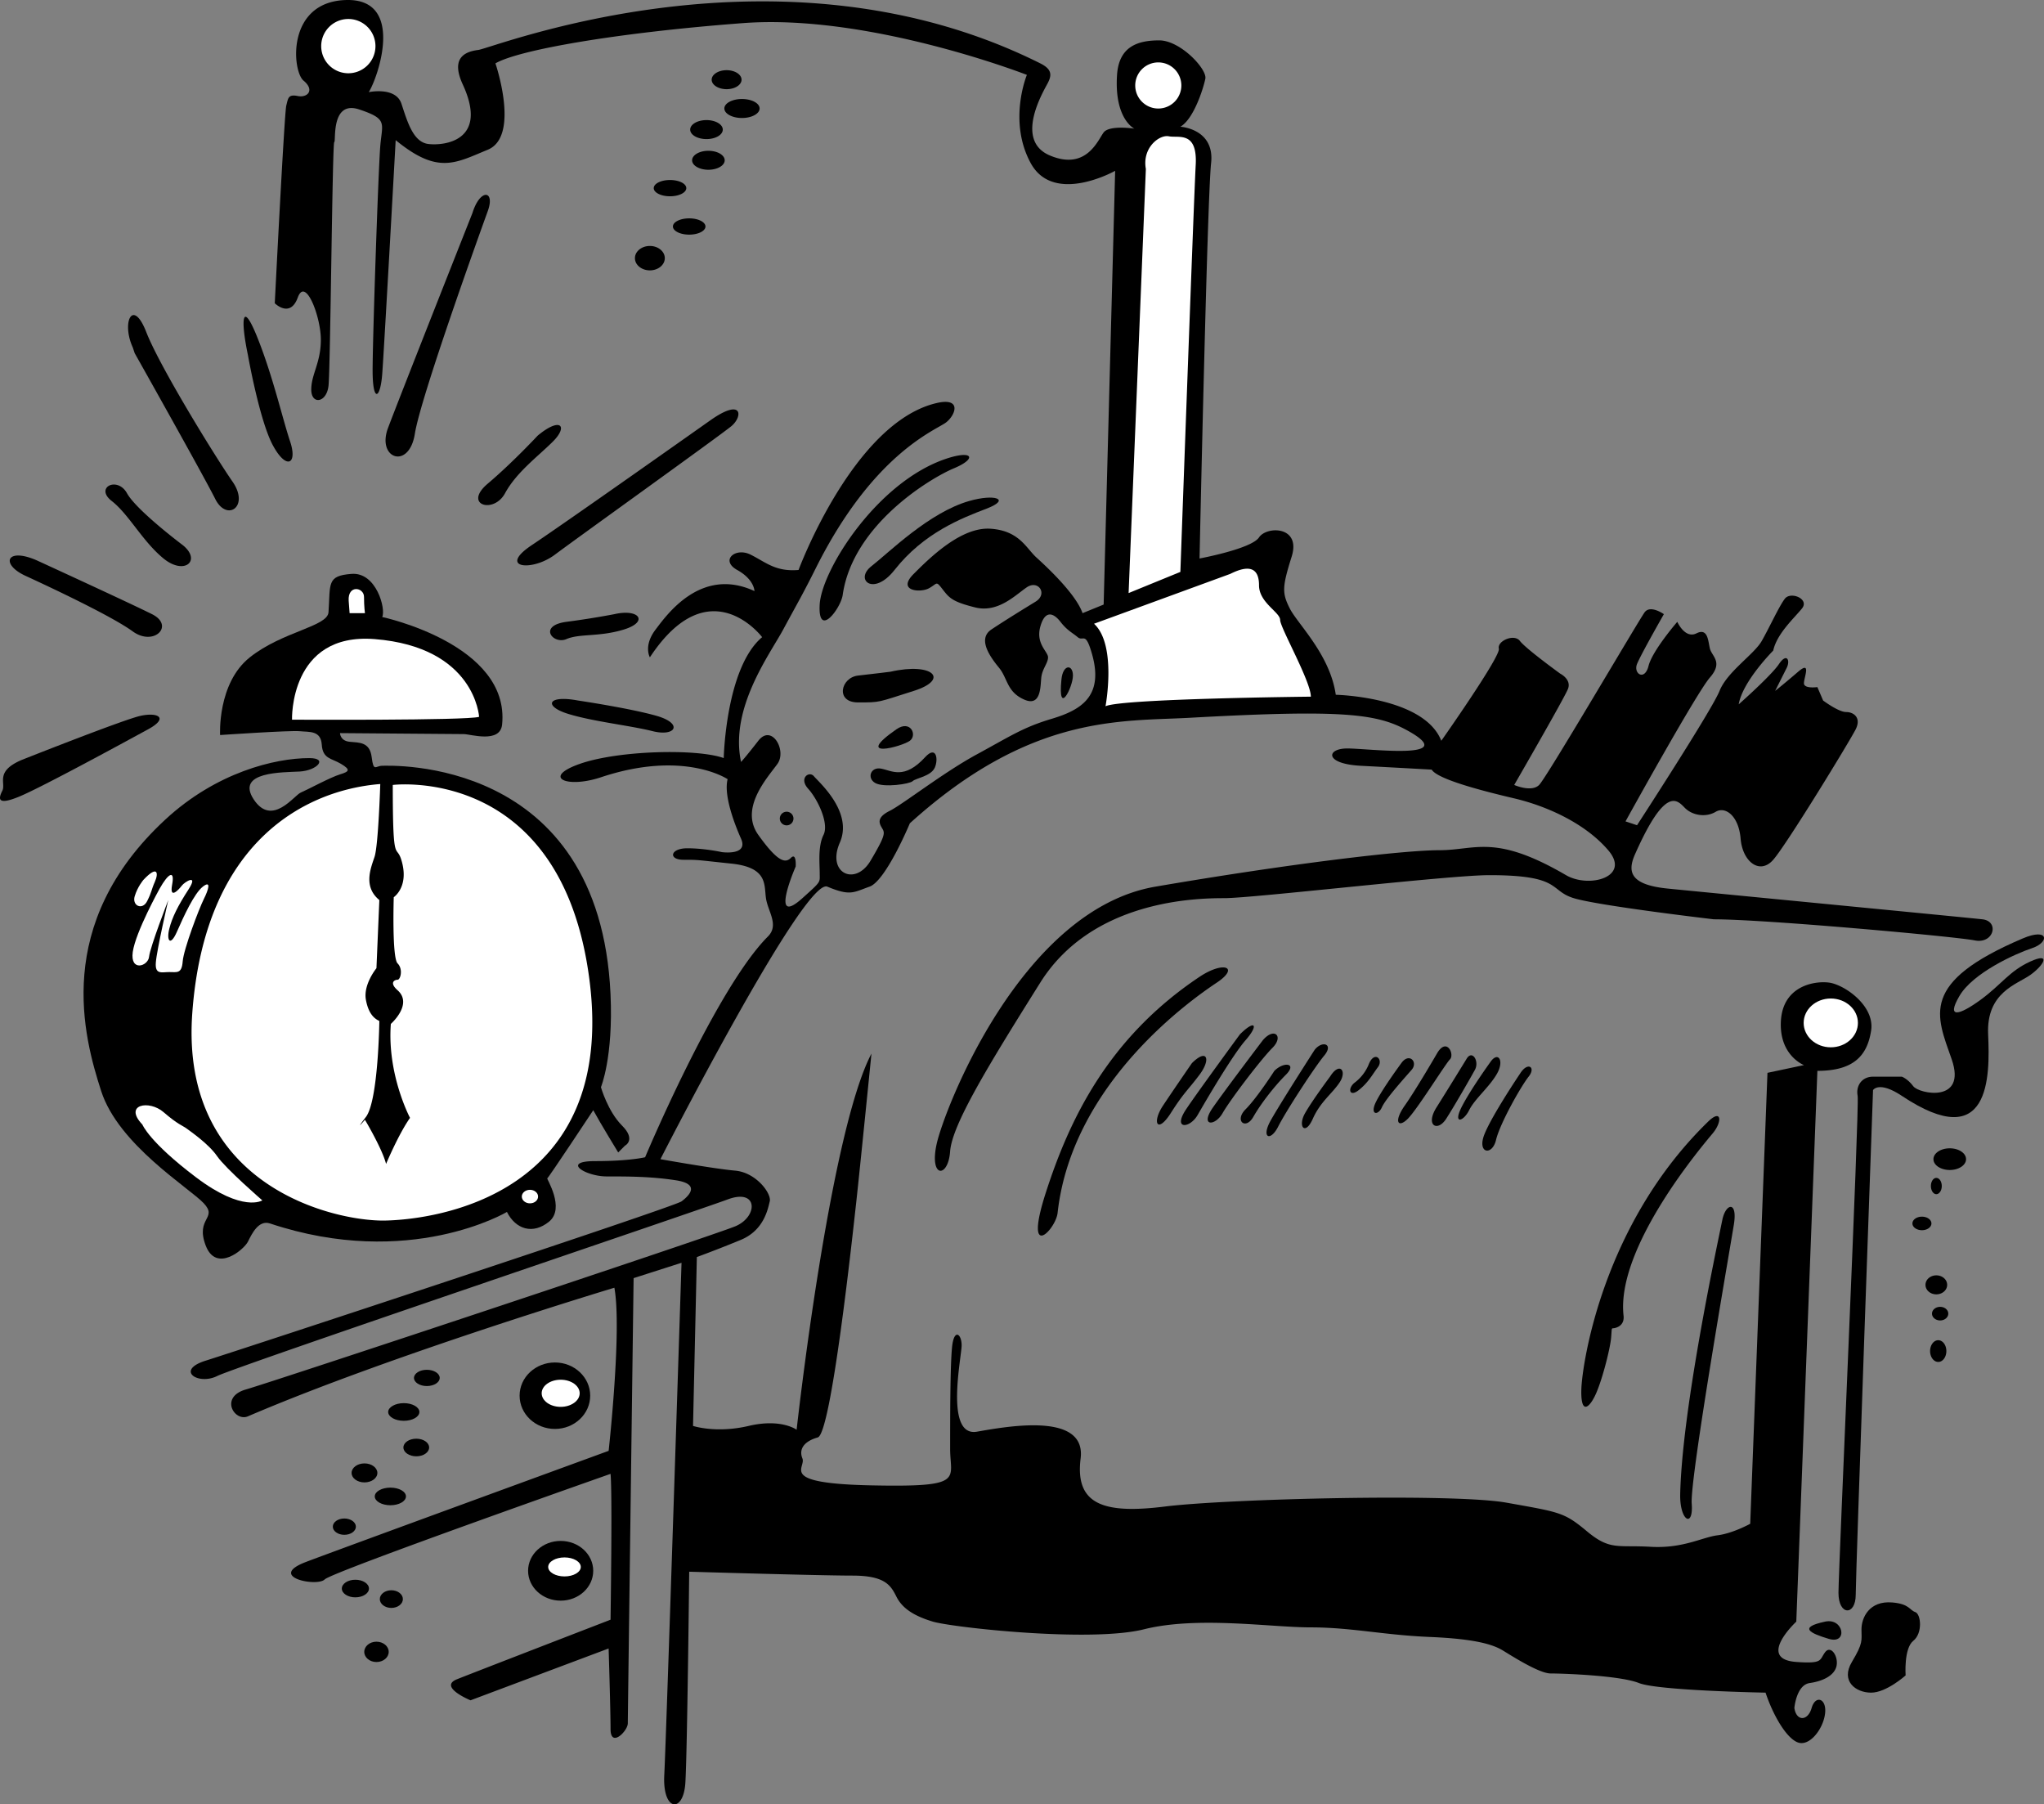 <svg xmlns="http://www.w3.org/2000/svg" width="137.426" height="121.286"><rect width="100%" height="100%" fill="#808080" stroke="none"/><path d="M18.474 20.385s.644-12.77.773-13.285c.13-.516.13-.773.774-.645.648.13 1.164-.39.387-1.035-.774-.644-1.16-5.289 2.84-5.418 4-.129 2.19 5.16 1.546 6.192 0 0 1.809-.387 2.196.777.386 1.16.773 2.578 1.804 2.707 1.032.129 4.086-.176 2.32-4-.773-1.676 0-2.191 1.036-2.32 1.031-.13 20.3-7.844 37.793.902.777.387.777.774.52 1.29-.262.515-2.325 3.87.128 4.902 2.45 1.03 3.223-1.032 3.61-1.547.386-.516 2.066-.258 2.066-.258s-1.36-.64-1.164-3.613c.129-1.934 1.422-2.32 2.84-2.32s3.226 1.933 3.097 2.577c-.132.645-.777 2.711-1.68 3.227 0 0 2.325.129 2.067 2.45-.258 2.323-.777 26.573-.777 26.573s3.484-.644 4-1.418c.515-.773 2.84-.773 2.195 1.29-.648 2.062-.648 2.453-.129 3.484.516 1.031 2.707 3.094 3.094 5.805 0 0 5.933.128 7.094 3.093 0 0 4-5.675 3.87-6.191-.128-.516 1.032-1.031 1.419-.516.39.516 2.71 2.196 2.71 2.196s.774.386.516 1.03c-.258.645-3.613 6.45-3.613 6.45s1.16.516 1.676 0c.52-.516 6.71-11.094 7.097-11.61.387-.515 1.29.13 1.29.13s-1.547 2.707-1.805 3.351c-.258.649.515 1.164.773.129.258-1.031 1.934-2.965 1.934-2.965s.515 1.16 1.289.774c.777-.387.777.515.906 1.03.13.517.902.903 0 1.938-.906 1.032-5.676 9.672-5.676 9.672l.774.258s5.031-7.738 5.547-9.027c.515-1.293 2.32-2.453 2.836-3.356.515-.902 1.16-2.32 1.55-2.836.387-.52 1.676 0 1.16.645-.515.644-1.68 1.676-1.937 2.836 0 0-2.062 2.066-2.32 3.613 0 0 2.191-1.934 2.707-2.71.52-.774.777-.259.52.257l-.778 1.55s.648-.515 1.55-1.292c.903-.774.387.39.387.777s.903.258.903.258l.387.902s1.03.774 1.546.774 1.032.386.645 1.16c-.387.773-4.64 7.742-5.547 8.773-.902 1.032-2.062.13-2.191-1.418-.13-1.55-1.032-2.195-1.676-1.808-.645.386-1.55.258-2.067-.258-.515-.516-1.289-1.547-3.351 3.098-.516 1.16-.387 2.062 2.191 2.32 2.582.258 19.996 1.937 21.157 2.066 1.16.13.773 1.676-.516 1.418-1.29-.258-14.063-1.418-17.543-1.418 0 0-7.742-.906-9.418-1.422-1.676-.515-.766-1.546-5.676-1.546-2.71 0-15.867 1.546-17.8 1.546-1.938 0-8.903.13-12.387 5.676-3.48 5.547-5.934 9.547-6.063 11.352-.129 1.808-1.418 1.808-.902-.516.515-2.32 5.676-15.738 14.707-17.285 9.031-1.547 16.64-2.45 19.09-2.45 2.453 0 3.718-1.12 8.515 1.677 1.547.902 4.387.128 2.836-1.676-1.547-1.809-4.125-2.969-6.32-3.485-2.191-.515-5.16-1.289-5.547-1.933 0 0-2.32-.13-4.773-.258-2.45-.129-2.32-1.164-.903-1.164 1.422 0 7.621.805 4.13-1.16-2.063-1.16-4.235-1.485-14.708-.903-4.644.258-10.707-.257-18.832 7.094 0 0-1.61 3.871-2.71 4.258-1.095.387-1.29.645-2.837 0-1.55-.645-11.222 18.32-11.222 18.32s3.613.645 5.03.77c1.419.129 2.45 1.55 2.321 2.066-.129.516-.387 1.934-1.933 2.582a79.716 79.716 0 0 1-2.97 1.16l-.257 11.352s1.547.516 3.742 0c2.192-.516 3.223.258 3.223.258s2.195-19.867 5.031-25.285c0 0-.773 7.742-1.031 10.062-.258 2.32-1.676 15.48-2.578 15.738-.906.258-1.293.774-1.031 1.418.257.645-1.68 1.676 4.64 1.805 6.324.129 5.29-.387 5.29-2.45 0-2.062 0-5.546.128-6.835.129-1.293.645-.902.645-.129s-1.16 6.191 1.035 5.805c2.191-.387 7.351-1.293 6.965 1.804-.387 3.098 1.547 3.743 5.675 3.227 4.13-.516 19.352-.902 22.961-.258 3.614.645 3.871.645 5.418 1.934 1.547 1.289 2.063.902 4.258 1.031 2.192.129 3.48-.645 4.516-.773 1.031-.13 2.191-.774 2.191-.774l1.16-30.312 2.453-.52s-1.68-.644-1.55-2.965c.129-2.324 2.195-2.71 3.226-2.582 1.031.13 3.098 1.551 2.84 3.227s-1.164 2.707-3.613 2.707l-1.418 37.023s-2.703 2.516 0 2.711c1.805.13 1.547-.129 1.933-.648.387-.516.903.261.774.906s-.902 1.031-1.805 1.16c-.902.129-1.031 1.676-1.031 1.676.129.902.902.902 1.16 0 .258-.902 1.031-.645.902.387-.128 1.03-1.03 2.195-1.804 1.937-.774-.258-1.68-1.808-2.196-3.355 0 0-7.222-.13-8.511-.645-1.293-.515-5.16-.644-5.934-.644-.777 0-2.582-1.16-3.226-1.551-.645-.387-1.805-.774-4.903-.903-3.097-.128-5.289-.644-7.996-.644-2.71 0-7.613-.773-11.223.129-3.613.902-12.902-.13-14.191-.516-1.289-.386-2.062-.902-2.45-1.676-.386-.773-.773-1.418-2.968-1.418-2.191 0-10.965-.261-10.965-.261s-.129 12.129-.258 14.191c-.128 2.067-1.546 1.934-1.418-.515.13-2.45 1.16-34.442 1.16-34.442L42.6 85.916s-.39 29.41-.39 29.926c0 .516-1.16 1.68-1.16.387 0-1.29-.13-5.418-.13-5.418l-9.285 3.484s-2.195-.902-.906-1.418c1.293-.515 10.32-4 10.32-4s.13-8.511 0-9.804c0 0-18.703 6.578-19.219 7.097-.515.516-3.882-.164-1.289-1.164 1.676-.644 20.38-7.48 20.38-7.48s.902-8.125.386-10.965c0 0-14.93 4.484-24.637 8.644-.902.387-1.937-1.293-.129-1.808 1.805-.516 31.344-10.32 32.895-10.965 1.547-.645 1.547-2.578-.516-1.805-2.066.774-33.023 11.223-34.316 11.868-1.29.644-2.836-.387-.774-1.032 2.067-.644 31.477-10.32 31.993-10.707.515-.386 1.289-1.16-.387-1.418s-3.227-.258-4.645-.258c-1.418 0-3.093-1.03-.773-1.03 2.324 0 3.355-.259 3.355-.259s4.762-11.343 8.254-14.836c.774-.773 0-1.68-.129-2.582-.129-.902.13-2.062-2.32-2.32-2.453-.258-2.195-.258-3.226-.258-1.032 0-.903-.773.257-.773 1.164 0 2.325.258 2.325.258s1.804.257 1.289-.903c-.516-1.164-1.164-2.968-.903-4 0 0-2.933-1.988-8.515-.129-2.32.774-4 0-1.418-.902 2.578-.906 7.867-1.035 9.672-.387 0 0 .132-6.066 2.582-8.129 0 0-3.547-4.707-7.547 1.356 0 0-.453-.774.386-1.871.723-.945 3.032-4.258 6.645-2.582 0 0 0-.774-1.16-1.418-1.164-.645-.13-1.547.902-1.031 1.031.515 1.676 1.16 3.223 1.03 0 0 3.68-9.925 9.289-11.222 1.676-.387 1.289.774.644 1.293-.644.516-4.867 2-8.77 9.8-.901 1.81-1.292 2.454-2.194 4.13-.903 1.676-3.61 5.289-2.836 8.902 0 0 .257-.258 1.16-1.422.902-1.16 1.933.645 1.289 1.551-.645.902-2.578 2.965-1.29 4.774 1.29 1.804 1.81 1.933 2.192 1.546.387-.386.324.579.324.579s-1.82 4.175.454 2.128c1.289-1.16 1.16-1.03 1.16-1.675s-.13-1.805.257-2.578c.387-.778-.406-2.41-1.03-3.098-.65-.711.062-1.227.386-.84.32.387 2.644 2.387 1.742 4.453-.906 2.063 1.031 2.965 2.063 1.223 1.03-1.738.968-1.867.773-2.192-.195-.324-.387-.71.516-1.16.902-.453 3.613-2.582 5.87-3.804 2.259-1.227 3.095-1.81 5.032-2.387 1.934-.582 3.5-1.488 2.707-4.324-.453-1.61-.578-.836-.969-1.16-.386-.32-.707-.45-1.16-1.032-.449-.582-1.031-.84-1.355.324-.32 1.16.52 1.676.52 2.063 0 .387-.391.773-.454 1.355-.066.579 0 2-1.16 1.48-1.16-.515-1.098-1.417-1.676-2.128-.582-.707-1.484-1.934-.52-2.578.97-.645 2.13-1.356 2.97-1.871.84-.516.19-1.485-.583-.969-.773.52-1.933 1.742-3.48 1.355-1.55-.386-1.742-.644-2.195-1.226-.45-.578-.32-.387-.903-.063-.578.325-2.191.192-1.031-.964 1.16-1.165 3.223-3.165 5.16-3.036 1.934.13 2.387 1.293 3.094 1.938.71.644 2.648 2.45 3.098 3.738l1.418-.578.773-29.156s-4.125 2.324-5.676-.516c-1.547-2.836-.258-5.933-.258-5.933S58.462.909 49.95 1.554c-8.515.644-15.093 1.804-16.64 2.706 0 0 1.676 4.902-.516 5.805-2.195.902-3.355 1.68-6.191-.645 0 0-.777 14.063-.906 15.739-.13 1.675-.645 1.933-.645-.258 0-2.192.387-13.547.516-15.094.129-1.547.52-1.805-1.418-2.45-1.934-.644-1.547 2.192-1.676 2.192s-.258 15.223-.387 16.383c-.129 1.16-1.16 1.29-1.16.258 0-1.031.645-1.805.645-3.352 0-1.55-1.032-4.258-1.551-2.84-.516 1.418-1.547.387-1.547.387"/><path d="M48.853 5.995c.555 0 1.004-.286 1.004-.637 0-.352-.45-.64-1.004-.64-.555 0-1.004.288-1.004.64 0 .351.45.637 1.004.637m1.031 1.937c.656 0 1.188-.29 1.188-.64 0-.352-.532-.637-1.188-.637-.652 0-1.183.285-1.183.636 0 .352.53.641 1.183.641M47.501 9.35c.602 0 1.094-.285 1.094-.637 0-.355-.492-.64-1.094-.64-.605 0-1.097.285-1.097.64 0 .352.492.637 1.097.637m.125 2.062c.606 0 1.098-.285 1.098-.636 0-.352-.492-.64-1.098-.64-.601 0-1.093.288-1.093.64 0 .351.492.636 1.093.636m-2.578 1.782c.606 0 1.094-.246 1.094-.547 0-.305-.488-.547-1.094-.547-.605 0-1.094.242-1.094.547 0 .3.489.547 1.094.547m1.289 2.578c.606 0 1.094-.246 1.094-.547 0-.3-.488-.547-1.094-.547-.605 0-1.094.246-1.094.547 0 .3.489.547 1.094.547m-2.644 2.402c.554 0 1.004-.367 1.004-.82 0-.453-.45-.82-1.004-.82-.555 0-1.004.367-1.004.82 0 .453.449.82 1.004.82m9.16 37.305a.458.458 0 1 0-.001-.913.458.458 0 0 0 0 .913M31.763 14.323c.516-1.676 1.547-1.547 1.031-.13-.515 1.419-4.515 12.512-4.902 14.966-.387 2.449-2.582 1.675-1.805-.387.774-2.067 5.676-14.45 5.676-14.45M16.67 23.87c-.516-2.454-.387-3.743.644-1.16 1.031 2.577 1.676 5.417 2.191 6.964.516 1.547-.258 1.934-1.16.258-.902-1.676-1.676-6.062-1.676-6.062m-7.742-.516c-.773-1.68 0-3.356.906-1.035.903 2.324 4.641 8.386 5.805 10.062 1.16 1.68-.387 2.711-1.164 1.164-.773-1.55-5.418-9.804-5.418-9.804m27.09 5.546c1.55-1.292 2.066-.644 1.035.387-1.035 1.031-2.453 2.063-3.227 3.485-.773 1.418-2.84.77-1.16-.649 1.676-1.418 3.352-3.223 3.352-3.223m11.609-1.031c2.196-1.55 2.196-.261 1.422.387-.777.644-10.32 7.48-11.867 8.64-1.55 1.16-3.871.903-1.55-.644 2.323-1.547 11.995-8.383 11.995-8.383m-6.449 13.028c1.68-.387 2.324.515.645 1.03-1.676.516-2.965.259-3.868.645-.902.387-1.937-.902 0-1.16a56.325 56.325 0 0 0 3.223-.515m-29.023-4.645c1.289 1.031.128 2.063-1.29.902-1.417-1.16-2.324-2.964-3.484-3.867-1.16-.906.387-1.68 1.031-.515.645 1.156 3.743 3.48 3.743 3.48M2.478 37.67c-2.063-.902-2.45.258-.774 1.032 1.68.773 5.805 2.71 7.223 3.742 1.422 1.031 2.84-.387 1.293-1.16-1.55-.774-7.742-3.614-7.742-3.614M1.447 51.088c-1.805.774-1.032 1.547-1.29 2.063-.257.515-.386 1.031 1.16.386 1.548-.644 7.223-3.742 8.645-4.515 1.418-.774.645-1.16-.52-.902-1.16.257-7.995 2.968-7.995 2.968m37.41-4c-2.063-.386-2.324.387-.645.903 1.676.515 4.13.773 5.676 1.16 1.547.386 2.063-.516.258-1.031-1.805-.516-5.29-1.032-5.29-1.032m24.766-16.254c1.82-.605 2.067 0 .516.645-1.547.644-6.805 3.773-7.48 8.516-.13.902-1.676 2.964-1.547.644.129-2.324 3.867-8.258 8.511-9.805"/><path d="M65.173 33.674c1.684-.484 2.836-.129 1.16.516-1.68.644-4.222 1.62-6.191 4.125-1.422 1.808-2.711.644-1.55-.258 1.163-.902 3.87-3.613 6.581-4.383M59.884 45.15c2.836-.644 3.996.52 1.547 1.294-2.453.773-2.195.773-3.742.773-1.547 0-1.16-1.676 0-1.805 1.16-.128 2.195-.261 2.195-.261m11.481.519c.101-1.027.773-1.035.773-.258 0 .774-1.031 2.836-.773.258M60.27 49.022c.946-.656 1.419.387.903.773-.515.387-3.87 1.293-.902-.773m1.933 1.871c.739-.805.903.129.645.71-.258.579-1.29.708-1.484.903-.192.196-1.934.453-2.516.13-.578-.325-.32-1.099.387-.97.71.13 1.55.774 2.968-.773m-40.117-9.738c.13-1.93-.129-2.453 1.547-2.578 1.676-.133 2.324 2.382 2.063 2.898 0 0 8.605 1.828 8.062 7.227-.129 1.289-2.125.644-2.578.644-.453 0-8.32-.066-8.32-.066s0 .515.644.582c.645.062 1.356 0 1.485 1.031.128 1.031.257.582.707.582.453 0 14.62-.7 15.351 15.352.195 4.253-.644 6.253-.644 6.253s.453 1.614 1.418 2.582c.968.965.195 1.352.195 1.352l-.453.453s-1.223-2-1.676-2.84c0 0-3.031 4.582-3.094 4.582-.066 0 1.223 2 .13 2.903-1.098.902-2.259.515-2.84-.645 0 0-6.548 3.903-15.93.774-.774-.258-1.227.71-1.485 1.226s-2.129 2.125-2.84.254c-.707-1.867.84-1.805-.128-2.836-.965-1.031-5.739-3.933-6.899-7.547-1.164-3.613-3.289-11.218 4.32-18.254 3.418-3.16 7.352-4.125 9.676-4.125 1.29 0 .516.836-.648.903-1.16.062-4.32 0-3.094 1.87 1.227 1.868 2.707-.257 3.16-.452.453-.192 2-1.032 2.645-1.227.644-.191.71-.32.066-.707-.648-.387-1.226-.324-1.293-1.293-.062-.965-.836-.836-1.484-.902-.645-.063-5.352.258-5.352.258s-.195-3.48 2-5.223c2.192-1.742 5.223-2.063 5.29-3.031M37.31 96.053c1.308 0 2.371-1 2.371-2.238 0-1.23-1.063-2.23-2.371-2.23-1.313 0-2.375 1-2.375 2.23 0 1.238 1.062 2.238 2.375 2.238m-8.613-2.883c.48 0 .867-.246.867-.547 0-.3-.387-.546-.867-.546-.477 0-.864.246-.864.546 0 .301.387.547.864.547m-1.547 2.336c.578 0 1.047-.265 1.047-.594 0-.324-.47-.593-1.047-.593-.578 0-1.051.27-1.051.593 0 .329.473.594 1.05.594m.841 2.387c.476 0 .863-.266.863-.594 0-.328-.387-.59-.863-.59-.48 0-.868.262-.868.59 0 .328.387.594.868.594m-3.485 1.754c.477 0 .867-.285.867-.637 0-.351-.39-.64-.867-.64-.48 0-.867.289-.867.64 0 .352.387.637.867.637m1.742 1.535c.579 0 1.047-.266 1.047-.594 0-.328-.468-.59-1.047-.59-.578 0-1.05.262-1.05.59 0 .328.472.594 1.05.594m-3.097 1.988c.43 0 .777-.246.777-.547 0-.304-.348-.55-.777-.55-.426 0-.774.246-.774.55 0 .301.348.547.774.547m.742 4.203c.504 0 .914-.265.914-.59 0-.328-.41-.593-.914-.593s-.91.265-.91.594c0 .324.406.59.91.59m2.418.71c.43 0 .777-.265.777-.593 0-.329-.347-.594-.777-.594-.426 0-.774.265-.774.594 0 .328.348.593.774.593m-1 3.637c.457 0 .824-.305.824-.684 0-.375-.367-.683-.824-.683-.453 0-.82.308-.82.683 0 .38.367.684.82.684m12.387-4.125c1.207 0 2.187-.898 2.187-2.008 0-1.11-.98-2.008-2.187-2.008-1.211 0-2.192.899-2.192 2.008 0 1.11.98 2.008 2.192 2.008m98.293-44.512c1.765-.754 1.808.258.648.645-1.164.387-4 1.676-4.902 3.226-.903 1.547 0 1.29 1.418.258 1.418-1.035 1.933-1.937 3.355-2.582 1.418-.644.902.258 0 .903-.906.644-2.969 1.16-2.84 4 .13 2.84.149 8.097-5.804 4.128-1.547-1.03-1.934-.386-1.934-.386s-1.164 32.508-1.164 33.926c0 1.418-1.16 1.418-1.16-.13 0-1.55 1.418-32.765 1.289-33.41-.13-.644.258-1.289 1.035-1.289h1.934s.386.13.773.645c.387.516 3.613 1.16 2.582-1.809-1.035-2.964-2.195-5.16 4.77-8.125m-13.286 45.922c1.27-.273 1.547 1.547.258 1.16-1.289-.386-2.062-.773-.258-1.16m4.516-1.289c1.164.098 1.16.516 1.547.645s.516 1.418-.129 1.933c-.645.516-.516 2.325-.516 2.325s-1.289 1.16-2.32 1.16c-1.035 0-2.066-.774-1.293-2.063.774-1.293.645-1.422.645-2.195 0-.774.52-1.934 2.066-1.805"/><path d="M131.091 78.647c.602 0 1.094-.324 1.094-.727 0-.406-.492-.73-1.094-.73-.605 0-1.098.324-1.098.73 0 .403.493.727 1.098.727m-.906 1.625c.203 0 .367-.246.367-.547 0-.305-.164-.547-.367-.547-.2 0-.363.242-.363.547 0 .3.164.547.363.547m-.965 2.422c.352 0 .637-.203.637-.453 0-.254-.285-.457-.637-.457-.355 0-.64.203-.64.457 0 .25.285.453.64.453m.965 4.312c.406 0 .73-.285.73-.636 0-.356-.324-.641-.73-.641-.402 0-.727.285-.727.64 0 .352.325.637.727.637m.258 1.754c.304 0 .547-.207.547-.457 0-.254-.243-.457-.547-.457-.301 0-.547.203-.547.457 0 .25.246.457.547.457m-.129 2.79c.304 0 .547-.329.547-.731 0-.403-.243-.73-.547-.73-.301 0-.547.327-.547.73 0 .402.246.73.547.73M80.65 65.662c1.64-1.093 2.71-.644 1.164.387-1.551 1.035-9.73 6.668-10.707 15.48-.13 1.16-2.324 3.356-.774-1.417 1.547-4.774 4.125-10.32 10.317-14.45m-.516 5.805c1.035-1.031 1.293-.258.516.774-.774 1.035-1.032 1.164-1.934 2.582-.902 1.418-1.289.644-.515-.516.773-1.16 1.933-2.84 1.933-2.84m3.226-1.933c1.032-1.032 1.29-.645.387.386-.902 1.032-2.707 4.13-3.226 5.032-.516.902-1.707 1.011-.774-.387.774-1.16 3.614-5.031 3.614-5.031m1.547.386c.773-.902 1.418-.258.644.516-.773.773-2.836 3.484-3.351 4.387-.516.902-1.551.902-.645-.387.902-1.29 3.352-4.516 3.352-4.516m.773 2.063c.645-.645 1.55-.516.777.258-.777.777-1.68 1.937-2.195 2.84-.516.902-1.289.257-.516-.516.774-.774 1.934-2.582 1.934-2.582m2.711-1.418c.516-.645 1.289-.387.644.387-.644.773-2.578 3.742-3.097 4.773-.516 1.031-1.16.773-.516-.387.645-1.16 2.969-4.773 2.969-4.773m1.031 1.808c.645-1.035 1.16-.39.645.387-.516.774-1.29 1.29-1.805 2.45-.516 1.16-1.031.515-.516-.387.516-.903 1.676-2.45 1.676-2.45m2.582-.777c.387-1.031 1.028-.387.645.129-.387.516-.645 1.035-1.293 1.55-.645.516-.774-.128-.258-.515a2.92 2.92 0 0 0 .906-1.164m2.255-.191c.515-.645 1.097 0 .644.515-.45.516-1.739 1.934-1.996 2.516-.258.578-.84.516-.387-.387.449-.902 1.738-2.644 1.738-2.644m2.387-.645c.644-1.035 1.16.129.84.45-.32.324-2.192 3.355-2.84 4-.645.644-.965.19-.192-.903.774-1.098 2.192-3.547 2.192-3.547m1.937.45c.387-.708.903.128.578.71-.32.582-1.355 2.387-1.933 3.29-.582.902-1.418.452-.645-.774.774-1.227 2-3.227 2-3.227m1.61.196c.52-.774.968-.13.453.773-.516.902-1.485 1.676-1.871 2.45-.387.773-1.094.968-.516-.192.582-1.16 1.934-3.031 1.934-3.031m2 .773c.515-.84 1.097-.453.582.195-.516.645-1.934 3.16-2.192 4.254-.261 1.098-1.293.907-.777-.386.516-1.29 2.387-4.063 2.387-4.063m12.644 3.222c.922-.898.965 0 .32.778-.644.774-6.511 7.637-6 12.254.067.578-.32.773-.578.836-.257.066-.195-.129-.257.648-.067.774-.645 3.032-1.098 3.934-.45.902-.965 1.16-.902-.516.066-1.675 1.418-11.03 8.515-17.933m.965 6.582c.227-1.094 1.031-1.293.774.32-.258 1.613-2.965 17.094-2.836 18.77.128 1.68-.817 1.168-.774-.645.13-5.676 2.387-16.254 2.836-18.445"/><path fill="#fff" d="M123.091 70.4c1.008 0 1.824-.734 1.824-1.64 0-.906-.816-1.64-1.824-1.64s-1.824.734-1.824 1.64c0 .906.816 1.64 1.824 1.64M37.697 94.569c.703 0 1.277-.41 1.277-.914s-.574-.91-1.277-.91c-.707 0-1.278.406-1.278.91s.57.914 1.278.914m.257 11.398c.602 0 1.094-.285 1.094-.637 0-.351-.492-.64-1.094-.64-.605 0-1.097.289-1.097.64 0 .352.492.637 1.097.637M35.63 80.889c.305 0 .547-.203.547-.457 0-.25-.242-.453-.547-.453-.3 0-.547.203-.547.453 0 .254.246.457.547.457M23.443 40.381c-.067-1.097 1.031-.906 1.031-.258 0 .645.062 1.094.062 1.094h-1.03l-.063-.836m-3.809 7.996s11.742.063 12.578-.191c0 0-.258-4.691-7.031-5.227-5.738-.449-5.547 5.418-5.547 5.418M9.638 59.15c.969-1.034 1.031-.452.773.126-.257.582-.191.648-.515 1.293-.32.644-1.031.32-.84-.324.195-.645.582-1.094.582-1.094m1.098.578c.578-1.031 1.03-1.29.836-.258-.192 1.031.453.324.648.066.191-.261 1.16-.84.45.258-.708 1.094-1.098 1.871-1.29 2.645-.195.773.063 1.222.516.191s1.16-2.578 1.742-3.031c.578-.45.387.195.063.84-.32.644-1.352 3.351-1.418 4.191-.063.84-.387.711-.903.711-.515 0-.969.192-.902-.648.062-.836.836-4.192.836-4.192s-1.223 3.16-1.29 3.805c-.062.648-1.288 1.035-1.097-.32.195-1.356 1.809-4.258 1.809-4.258m-1.16 15.867c-1.293-1.355.449-1.676 1.417-.84.97.84 1.29.906 1.547 1.098.258.195 1.485 1.031 2.063 1.871.582.84 3.035 2.965 3.035 2.965s-1.293.84-4.453-1.547-3.61-3.547-3.61-3.547"/><path fill="#fff" d="M26.408 52.764s11.351-1.418 13.222 13.094c1.871 14.512-10.383 16.125-13.738 16.187-3.352.067-13.8-2.258-12.965-13.93.84-11.675 7.742-15.027 12.64-15.413 0 0-.128 4.125-.386 4.898-.258.773-.773 2 .324 2.902l-.195 4.582s-.902 1.094-.707 2.13c.191 1.03.644 1.288.902 1.417 0 0-.066 5.352-.902 6.45-.84 1.097-.067.19-.067.19s1.16 1.938 1.422 2.97c0 0 .836-2 1.61-3.098 0 0-1.547-2.902-1.29-6.316 0 0 1.508-1.32.454-2.262-.582-.516-.196-.707 0-.707.191 0 .386-.711 0-1.098-.387-.387-.258-4.45-.258-4.45s.965-.644.578-2.257-.644.582-.644-5.289m56.308-14.187c1.29-.649 1.934-.391 1.934.77 0 1.163 1.418 1.808 1.418 2.323 0 .516 2.066 4.13 2.066 5.16 0 0-12.773.13-13.805.645 0 0 .774-4.129-.773-5.547l9.16-3.351M77.04 11.354c-.257-1.418.903-2.32 1.547-2.192.645.13 1.934-.386 1.805 1.934-.129 2.324-1.031 27.348-1.031 27.348l-3.48 1.422 1.16-28.512m.835-4.059a1.55 1.55 0 1 0-1.55-1.55c0 .855.695 1.55 1.55 1.55m-54.5-2.371a1.824 1.824 0 1 0 .001-3.647 1.824 1.824 0 0 0 0 3.647"/></svg>
